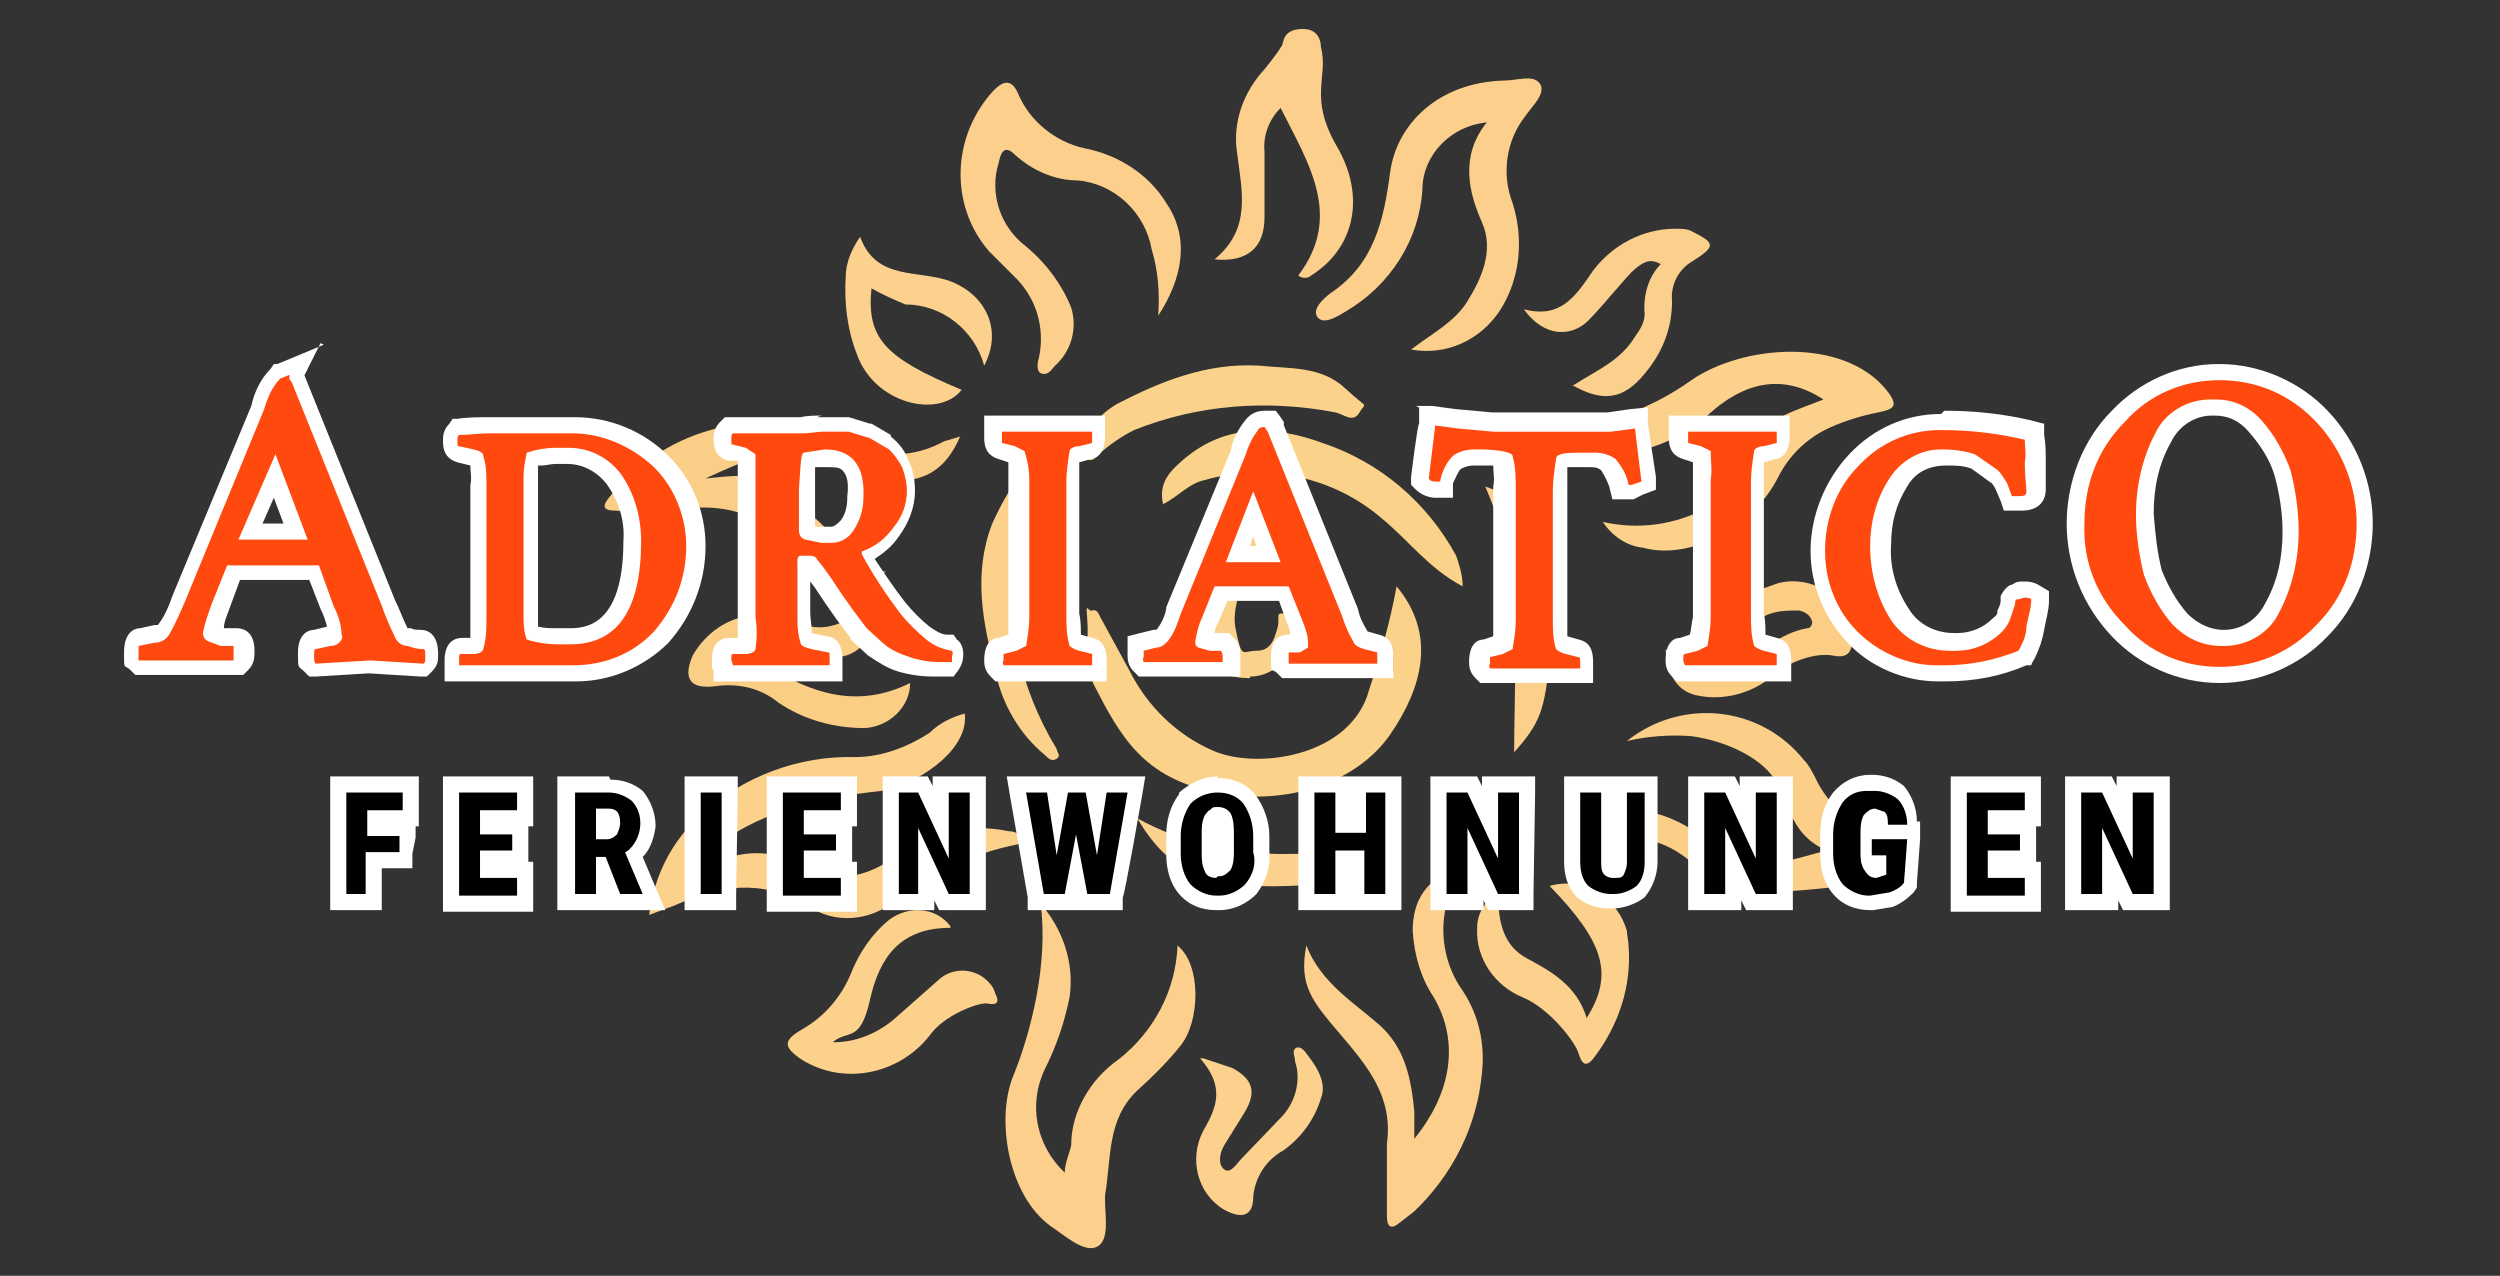 <?xml version="1.0" encoding="UTF-8"?>
<svg id="Ebene_1" xmlns="http://www.w3.org/2000/svg" version="1.1" viewBox="0 0 155.2 79.2">
  <rect x="0" y="0" width="155.2" height="79.2" fill="#333333" stroke="none"/>
  <!-- Generator: Adobe Illustrator 29.4.0, SVG Export Plug-In . SVG Version: 2.1.0 Build 152)  -->
  <defs>
    <style>
      .st0 {
        fill: #fbd08d;
      }

      .st1 {
        fill: #fbd28a;
      }

      .st2 {
        fill: #fcd18c;
      }

      .st3 {
        fill: #fcd08b;
      }

      .st4 {
        fill: #fbd28c;
      }

      .st5 {
        fill: #fcd08d;
      }

      .st6 {
        fill: #ff490f;
      }

      .st7 {
        fill: #fbd18d;
      }

      .st8 {
        fill: #fbce88;
      }

      .st9 {
        fill: #fff;
      }

      .st10 {
        fill: #fbd28b;
      }

      .st11 {
        fill: #fcd18b;
      }

      .st12 {
        fill: #fccf88;
      }

      .st13 {
        fill: #fbcd85;
      }

      .st14 {
        fill: #fcd08c;
      }

      .st15 {
        fill: #fbd18b;
      }

      .st16 {
        fill: #fbce85;
      }
    </style>
  </defs>
  <path class="st14" d="M80.9,1.8c-1.2,0-1.2.7-1.3,1-.3.5-.7,1-1.1,1.5-1.3,1.4-2,3.3-1.7,5.2.3,2.4.9,4.7-1.4,6.6,2,.2,3.1-.7,3.1-2.6v-4.1c-.1-1,.3-2,1-2.7,1.7,3.4,3.9,6.7,1.1,10.4.2.2.6.2.8,0,2.7-1.7,3.4-4.9,1.6-8s-.5-4.3-1-6.2c0-.4-.2-1.1-1.1-1.1Z"/>
  <path class="st2" d="M59.9,44.4c.2,2.3-3.2,4.4-5.2,4.7-3.6.4-7.1,1.1-10.1,3.3-.5.4-1,.7-1.2,1.3s.7,0,1.1-.2c1.8-.8,3.8-.7,5.5.3,2.1,1.1,3.9.6,5.7-.7,2-1.5,4.5-2,6.9-1.5.5,0,.9.3,1.2.7-3,.5-5.8,1.7-8.2,3.6-1.6,1.3-3.8,1.5-5.5.3-2.9-1.7-5.5-1.2-8.2,0l-1.6.6c.3-2.4,1.4-4.6,3.2-6.2,2.6-2.4,6.1-3.7,9.6-3.6,1.6,0,3.2-.6,4.6-1.5.6-.6,1.4-1,2.2-1.2Z"/>
  <path class="st14" d="M64.6,56.1c1.4,1.6,2.1,3.7,1.8,5.8-.3,1.5-.8,3-1.5,4.4-1.1,2.2-.6,4.8,1.2,6.5,0-.6.3-1.2.4-1.7,0-2.1,1.2-4.1,2.9-5.3,2.2-1.7,3.6-4.3,3.7-7.1,1.5,1.2,1.4,4.7.2,6.2-.8,1-1.7,1.9-2.7,2.8-1.9,1.8-1.6,4.2-2,6.5v.3c0,1,.3,2.5-.5,2.9s-2-.7-2.9-1.3c-2.6-1.9-3.4-6.6-2.3-9.3s2.2-7,1.7-10.7Z"/>
  <path class="st11" d="M96.1,27c1-.7,2-.3,2.9-.6,2.1-.6,4.2-1.5,6-2.8,3.2-2.2,9.4-2.7,12.1.6.8,1,.5,1.2-.5,1.4-1,.2-2,.5-2.9.9-1.4.6-2.6,1.7-3.3,3.1-1.6,3.2-5.5,5.2-8.4,4.4-1-.1-1.9-.7-2.5-1.6,2.2.5,4.5.2,6.5-.9,1.1-.6,1.9-1.7,2.3-2.9.5-1.9,2-2.7,3.6-3.3l1.3-.5c-2.6-1.7-5-1-7.1.9-2.4,2.2-5.7,3-8.8,2.2l-1.2-.9Z"/>
  <path class="st14" d="M87.6,21.7c1.3-1,2.7-1.7,3.5-3s1.7-3.1.9-4.9-1.4-4.1.3-6.2c-2.2.2-4,2-4,4.2-.2,3.1-2,5.9-4.7,7.5-.5.3-1.4.9-1.8.4s.4-1.2.8-1.5c2.7-1.8,3.3-4.5,3.7-7.5s3-5.6,7.1-5.7c.8,0,1.8-.4,2.2.2s-.5,1.4-.9,2c-1.2,1.5-1.5,3.6-.8,5.4.7,2.2.5,4.7-.8,6.7-1.2,1.8-3.3,2.8-5.5,2.4Z"/>
  <path class="st14" d="M81.1,58.7c.9,2.3,2.9,3.5,4.5,4.9,1.6,1.4,2,3.3,2.2,5.4v1.7c2.2-2.7,2.9-5.9,1.2-8.8-.8-1.2-1.2-2.6-1.3-4.1,0-2,.9-3.2,2.8-4,.2,1.1-.7,1.8-.8,2.8-.3,1.7.1,3.5,1.1,4.9,1,1.5,1.4,3.3,1.2,5.1-.3,3.3-1.8,6.3-4.2,8.6l-.9.7c-.6.5-.8.2-.8-.4,0-1.5,0-3,0-4.5.4-2.9-1.2-4.8-2.9-6.8s-2.6-3-2.1-5.5Z"/>
  <path class="st1" d="M86.7,36.4c2.5,3,1.6,6.3-.4,9.2s-6.3,4.5-10.8,3.6-5.9-3.4-7.6-6.7c-.6-1.3-.3-2.7-.4-4s0-.5.3-.6.4.2.5.4l1.8,3.3c1.1,2.2,2.9,4,5.2,5,2.7,1.2,8.6.4,9.7-3.8.7-2.1,1.3-4.2,1.7-6.4Z"/>
  <path class="st14" d="M71.9,19.6c.1-1.4,0-2.8-.4-4.1-.4-2.3-2.3-4.1-4.6-4.3-1.4,0-2.8-.6-3.9-1.6-.7-.7-.9,0-1,.5-.6,1.9.1,4,1.7,5.2,1.2,1,2.2,2.3,2.8,3.8.4,1.3,0,2.7-1,3.6-.2.2-.4.6-.8.5s-.3-.7-.2-1c.4-1.9-.2-3.8-1.6-5.1l-1.5-1.5c-2.5-2.9-2.3-7.2.3-10,.6-.6,1.1-.7,1.5.2.7,1.7,2.3,3,4.1,3.4,2.1.4,4,1.6,5.1,3.4,1.5,2.2,1,4.7-.5,7Z"/>
  <path class="st8" d="M48.2,30.3c1.5,1,2.9,2.2,4.1,3.6.7.8,1.6,1.4,2.7,1.6-1.3.7-2.4.2-3.5-.4l-3.4-2.2c-1.7-1.2-3.7-1.6-5.7-1.3-1.4.1-2.8.2-4.2.1-.8,0-.8-.3-.4-.8,1.6-2,3.8-3.5,6.3-4.2,2.9-.9,6-.6,8.7.8,1.8,1,4,.9,5.8-.1l1-.3c-1.1,2.6-3,3.1-5.5,2.5s-3.9-2-6.2-1.6c-1.4.5-2.8,1.1-4.1,1.7,1.4-.1,3-.5,4.4.6Z"/>
  <path class="st12" d="M97.6,52.5c1.8-2.5,4.5-2.9,7.6-.9.9.7,1.9,1.3,2.9,1.7,1.7.7,3.3,0,5.3-.5-2.1-.9-2.3-2.7-3.1-4.2s-3.1-2.6-5.3-2.9c-1.3-.1-2.7,0-4,.3,3.4-2.7,8.3-2.2,11,1.2.3.3.5.7.7,1.1.8,1.7,2.3,3,4.1,3.5,1.2.3,1,.7.3,1.4-.9,1-2.2,1.7-3.5,1.9-3,.3-5.9.7-8.5-1.5s-4.4-1.5-6.8-1c-.3,0-.5.1-.7,0Z"/>
  <path class="st2" d="M51.8,64.7c1.4,0,2.8-.6,3.9-1.6l2.6-2.3c.9-.8,2.3-.7,3.1.2.2.2.3.4.4.7.3.6,0,.7-.5.6s-2.7.7-3.6,2c-1.9,2.4-5.3,3.1-7.9,1.5-1.2-.8-1.2-1.2,0-1.9,1.4-.8,2.4-2,3-3.4.5-1.3,1.3-2.5,2.4-3.4,1.2-.9,2.9-.8,3.8.4,0,0,0,0,0,.1-3.1,0-4.4,1.8-5,4.5-.6,2.7-1.4,1.8-2.3,2.6Z"/>
  <path class="st1" d="M90.8,36.4c-2.1-1.1-3.4-2.9-5-4.2-3-2.6-7.2-3.5-11-2.4-1,.2-1.6,1-2.6,1.5-.3-1.4.5-2.1,1.3-2.8,2.6-2.2,5.6-2.1,8.6-1,3.6,1.2,6.5,3.7,8.3,7,.2.6.4,1.2.4,1.9Z"/>
  <path class="st16" d="M47.6,41.3c2.8,1.8,5.7,2.7,8.9,1.1,0,1.5-1.3,2.7-2.8,2.8-1.9,0-3.8-.5-5.4-1.6-1.1-.9-2.5-1.2-3.9-1-1.6.2-2-.5-1.4-1.9.8-1.4,2.2-2.4,3.8-2.5.9,0,1.8.1,2.6.4,1.4.7,3.1.3,4-.9l.5-.2c.5,2.2-.6,3.5-2.7,3.3l-1.5-.3c-.7-.3-1.5,0-2.2-.3s-.8,0-.9.4.4.4.7.5.2,0,.3.2Z"/>
  <path class="st5" d="M93,55.4c0,1.8.3,3.3,1.8,4.1s3.1,1.7,3.7,3.7c1.7-2.7,1.1-4.7-2.3-8.2,2.1-.6,4.2.7,4.8,2.8,0,.3.1.6.1.9.2,2.5-.6,4.9-2.1,6.9-.5.7-.8.5-1-.2s-1.8-2.8-3.5-3.5c-1.7-.7-2.9-2.4-2.8-4.3,0-.9.5-1.7,1.3-2.2Z"/>
  <path class="st0" d="M97.7,23.9c1.4-.9,2.9-1.5,3.8-3,.3-.4.6-.9.6-1.4-.1-1.1.2-2.3,1-3.1-.7-.4-1.1-.1-1.6.3s-1.9,2.2-2.9,3.2-2.7,1.1-4-.7c2.3.6,3.2-.8,4.3-2.4,1.2-1.6,3.1-2.6,5.1-2.6.4,0,.8,0,1.1.2,1.4.7,1.4.9,0,1.8-.9.5-1.4,1.5-1.3,2.5,0,1.7-.6,3.2-1.7,4.5-1.3,1.6-2.6,1.8-4.5.7Z"/>
  <path class="st4" d="M78.2,22.7c1.8.2,3.8,0,5.3,1.4s1.3.8.9,1.5-1,.1-1.5,0c-4.2-.8-8.5-.5-12.5,1.1-.8.4-1.5.9-2.2,1.5-.2.2-.4.5-.7.3s-.2-.6-.2-.9c.3-1.1,1-1.9,2-2.5,2.7-1.4,5.6-2.6,8.9-2.4Z"/>
  <path class="st13" d="M105.9,35.1c1.3,2.2,2.9,1.7,4.5,1.1,2-.5,4.1.7,4.6,2.8,0,.2,0,.4,0,.5,0,.9-.2,1.4-1.2,1.2s-2.7.3-3.8,1.3c-1.2,1-2.9,1.5-4.5,1.2-1.3-.2-2-1.2-2.1-2.9,1.2.9,2.7,1.2,4.2.9,1.6-.5,2.8-1.9,4.6-2.2.2,0,.3-.2.3-.4-.1-.4-.4-.6-.8-.7-.8,0-1.7,0-2.4.5-2.7.9-3.7.1-3.5-3.3Z"/>
  <path class="st5" d="M61.1,22.7c-.6-2.2-2.6-3.8-4.9-3.8-.7-.3-1.4-.6-2.1-1-.3,3.1.8,4.3,5.6,6.3-1.4,1.8-5.4.9-6.5-2.2-.6-1.5-.8-3.2-.7-4.8,0-.9.4-1.8.9-2.5,1,2.8,3.7,2,5.7,2.8s3.2,2.9,2,5.2Z"/>
  <path class="st7" d="M74.7,65.7l1.8.6c1.3.7,1.5,1.5.8,2.7l-1.3,2.1c-.3.5-.4,1.2,0,1.5s.8-.4,1.1-.7l2.4-2.5c.9-.9,1.3-2.3.9-3.5,0-.3-.2-.6,0-.8s.5,0,.7.3,1.4,1.6.9,2.8c-.4,1.3-1.2,2.4-2.3,3.2-1.1.6-1.8,1.7-1.9,2.9,0,1.2-.7,1.4-1.8.8-1.7-1-2.2-3.2-1.3-4.9.8-1.4,1.4-2.7-.2-4.5Z"/>
  <path class="st3" d="M94,46.7c0-5.6.6-11.1-1.8-16.5.9.3,1.7.8,2.2,1.6,2.1,2.8,2.1,5.9,1.8,9.1s-.6,4-2.2,5.8Z"/>
  <path class="st10" d="M77.6,42.1c-2.5,0-3.5-1.5-3.2-4.5s1.5-3.5,3.3-4.6.9-.3,1.2,0-.2.6-.4.8-2.2,3.2-1.8,5.2.4,1.4,1.3,1.4,1.1-.7,1.3-1.4-.2-1,.5-.9.7.6.7,1.2-.9,2.7-2.9,2.7Z"/>
  <path class="st15" d="M63.5,29.4c.3,1.8-.3,3.2-.5,4.5-.7,4.4.3,8.8,2.6,12.6,0,.2.3.4,0,.6s-.5,0-.7-.2c-1.6-1.3-2.7-3.2-3.1-5.2-.8-3.1-1.4-6.1-.2-9.2.5-1.1,1.1-2.2,1.8-3.1Z"/>
  <path class="st5" d="M70.6,50.8c5.3,2.9,10.6,2.4,15.8,1.6-.8,1.6-3.1,2.5-6.4,2.6-5.3.2-7.5-1-9.4-4.2Z"/>
  <g>
    <g>
      <polygon points="21 56 21 48.7 25.5 48.7 25.5 50.8 23.3 50.8 23.3 51.4 25.4 51.4 25.2 53.4 23.2 53.4 23.2 56 21 56"/>
      <path class="st9" d="M25,49.2v1.1h-2.2v1.6h2v1h-2.1v2.6h-1.2v-6.3h3.5M26,48.2h-5.5v8.3h3.2v-2.6h1.9v-.9c0,0,.2-1,.2-1v-.7h.2v-3.1h0Z"/>
    </g>
    <g>
      <polygon points="28 56.1 28 48.7 32.6 48.7 32.6 50.8 30.3 50.8 30.3 51.3 32.3 51.3 32.3 53.3 30.3 53.3 30.3 54 32.6 54 32.6 56.1 28 56.1"/>
      <path class="st9" d="M32.1,49.2v1.1h-2.3v1.5h2v1h-2v1.7h2.3v1.1h-3.6v-6.4h3.6M33.1,48.2h-5.6v8.4h5.6v-3.1h-.3v-2.2h.3v-3.1h0Z"/>
    </g>
    <g>
      <path d="M38.2,56l-.7-1.7v1.7h-2.3v-7.3h2.5s0,0,.1,0c.6,0,1.2.2,1.7.6.5.5.8,1.2.7,1.9s-.3,1.3-.8,1.8c0,0,0,0,0,0l1.2,2.9h-2.5ZM37.7,51.6c0,0,.1,0,.2,0,0-.1.1-.2.1-.4,0-.4,0-.4-.2-.4h-.3v.9h.2Z"/>
      <path class="st9" d="M37.8,49.2c.5,0,1,.2,1.4.5.8.8.7,2.2-.1,3,0,0-.2.2-.3.2l1.1,2.6h-1.4l-.9-2.3h-.6v2.3h-1.3v-6.3h2s0,0,.1,0M37,52.1h.7s0,0,0,0c.2,0,.4-.1.6-.3.1-.2.2-.5.2-.7,0-.6-.2-.9-.7-.9h-.8v1.9M37.8,48.2c0,0-.1,0-.2,0h-3v8.3h6.7l-.6-1.4-.8-1.9c.5-.5.7-1.2.8-1.9,0-.8-.3-1.6-.8-2.2h0s0,0,0,0c-.6-.5-1.3-.7-2-.7h0Z"/>
    </g>
    <g>
      <polygon points="43 56 43 48.7 45.3 48.7 45.2 56 43 56"/>
      <path class="st9" d="M44.8,49.2v6.3h-1.3v-6.3h1.3M45.8,48.2h-3.3v8.3h3.2v-1s.1-6.3.1-6.3v-1h0Z"/>
    </g>
    <g>
      <polygon points="48.1 56.1 48.1 48.7 52.7 48.7 52.7 50.8 50.4 50.8 50.4 51.3 52.4 51.3 52.4 53.3 50.4 53.3 50.4 54 52.7 54 52.7 56.1 48.1 56.1"/>
      <path class="st9" d="M52.2,49.2v1.1h-2.3v1.5h2v1h-2v1.7h2.3v1.1h-3.6v-6.4h3.6M53.2,48.2h-5.6v8.4h5.6v-3.1h-.3v-2.2h.3v-3.1h0Z"/>
    </g>
    <g>
      <polygon points="58.6 56 57.5 53.7 57.5 56 55.3 56 55.3 48.7 57.3 48.7 58.4 51 58.4 48.7 60.7 48.7 60.7 56 58.6 56"/>
      <path class="st9" d="M60.2,49.2v6.3h-1.3l-1.9-4.1v4.1h-1.2v-6.3h1.2l1.9,4.1v-4.1h1.3M61.2,48.2h-3.3v.6l-.3-.6h-2.8v8.3h3.2v-.6l.3.6h2.9v-8.3h0Z"/>
    </g>
    <g>
      <polygon points="67.1 56 66.8 54.5 66.5 56 64.4 56 63.1 48.7 65.4 48.7 65.6 50.1 65.9 48.7 67.8 48.7 68.1 50.1 68.3 48.7 70.6 48.7 69.3 56 67.1 56"/>
      <path class="st9" d="M70,49.2l-1.1,6.3h-1.4l-.7-3.7-.7,3.7h-1.3l-1.1-6.3h1.3l.6,3.9.7-3.9h1.1l.7,3.9.6-3.9h1.3M71.2,48.2h-8.7l.2,1.2,1.1,6.3v.8h5.9v-.8c.1,0,1.2-6.3,1.2-6.3l.2-1.2h0Z"/>
    </g>
    <g>
      <path d="M75.6,56.1s0,0-.1,0c-.7,0-1.4-.3-1.9-.9-.5-.7-.8-1.5-.7-2.3v-1.1c0-.8.2-1.6.7-2.3.6-.6,1.3-.9,2.1-.9s1.4.3,2,.8h0c.5.8.8,1.6.7,2.4v.9c.2.9,0,1.7-.6,2.4-.5.6-1.2.9-2,.9s-.1,0-.2,0ZM75.6,50.6c0,0-.2,0-.2,0s0,0-.1.1c0,.2-.1.6-.1.9v1.1c0,.4,0,.7.2,1,0,0,.1.1.2.1h.1c.1,0,.2,0,.3-.2.1-.3.2-.6.1-.9v-1.1c0-.4,0-.8-.2-1.1,0,0-.2-.1-.3-.1Z"/>
      <path class="st9" d="M75.6,49.2c.6,0,1.2.2,1.6.7,0,0,0,0,0,0,.4.6.6,1.3.6,2v1c.2.7,0,1.4-.5,2-.4.4-1,.7-1.6.7s0,0-.1,0c0,0,0,0-.1,0-.6,0-1.2-.3-1.6-.7-.4-.5-.6-1.2-.6-1.9v-1.1c0-.7.2-1.4.6-2,.5-.5,1.1-.7,1.7-.7M75.6,54.4s0,0,.1,0c0,0,0,0,0,0,.3,0,.5-.2.7-.4.2-.4.2-.8.2-1.2v-1c0-.4,0-.9-.2-1.3-.2-.3-.5-.4-.8-.4s-.3,0-.5.2c-.1,0-.2.2-.3.3-.2.4-.2.8-.2,1.2v1.1c0,.4,0,.8.2,1.2.1.3.4.4.7.4M75.6,48.2h0c-.9,0-1.7.4-2.4,1h0s0,.1,0,.1c-.6.8-.8,1.7-.8,2.6v1.1c0,.9.2,1.8.8,2.5h0s0,0,0,0c.6.7,1.4,1,2.3,1s0,0,.1,0c0,0,0,0,.1,0,.9,0,1.7-.4,2.3-1h0s0,0,0,0c.6-.8.9-1.7.8-2.7v-.9c0-.9-.3-1.8-.9-2.6h0s0,0,0,0h0c-.6-.7-1.4-1-2.3-1h0Z"/>
    </g>
    <g>
      <polygon points="84.2 56 84.2 53.3 83.4 53.3 83.4 56 81.1 56 81.1 48.7 83.4 48.7 83.4 51.2 84.3 51.2 84.3 48.7 86.5 48.7 86.5 56 84.2 56"/>
      <path class="st9" d="M86,49.2v6.3h-1.3v-2.7h-1.8v2.7h-1.3v-6.3h1.3v2.5h1.9v-2.5h1.2M87,48.2h-6.4v8.3h6.4v-8.3h0Z"/>
    </g>
    <g>
      <polygon points="92.7 56 91.6 53.7 91.6 56 89.3 56 89.3 48.7 91.4 48.7 92.5 51 92.5 48.7 94.8 48.7 94.7 56 92.7 56"/>
      <path class="st9" d="M94.3,49.2v6.3h-1.3l-1.9-4.1v4.1h-1.3v-6.3h1.3l1.9,4.1v-4.1h1.3M95.3,48.2h-3.3v.6l-.3-.6h-2.9v8.3h3.3v-.6l.3.6h2.8v-1s.1-6.3.1-6.3v-1h0Z"/>
    </g>
    <g>
      <path d="M100.1,56s0,0-.1,0c-.6,0-1.2-.2-1.7-.6-.5-.6-.7-1.2-.7-1.9v-4.8s2.3,0,2.3,0v4.8c0,.2,0,.3,0,.5,0,0,0,0,.1,0h0s.1,0,.1,0c0,0,0,0,.1,0,0-.1,0-.2,0-.4v-4.9h2.1v4.8c0,.6-.2,1.3-.6,1.8-.5.4-1.1.7-1.7.7s-.1,0-.2,0Z"/>
      <path class="st9" d="M102.1,49.2v4.3c0,.5-.1,1.1-.5,1.5-.4.3-.9.5-1.4.5s0,0-.1,0c0,0,0,0-.1,0-.5,0-1-.2-1.4-.5-.4-.4-.5-1-.5-1.5v-4.3h1.3v4.3c0,.3,0,.6.2.8.1.1.3.2.5.2s0,0,.1,0c0,0,0,0,.1,0,.2,0,.4,0,.5-.2.1-.2.2-.5.2-.7v-4.4h1.1M103.1,48.2h-6v5.3c0,.8.2,1.6.8,2.2h0c0,0,0,0,0,0,.6.5,1.3.7,2,.7s0,0,.1,0c0,0,0,0,.1,0,.7,0,1.5-.3,2-.7h0s0,0,0,0c.5-.6.8-1.4.8-2.2v-5.3h0Z"/>
    </g>
    <g>
      <polygon points="108.7 56 107.6 53.7 107.6 56 105.3 56 105.3 48.7 107.4 48.7 108.5 51 108.5 48.7 110.8 48.7 110.8 56 108.7 56"/>
      <path class="st9" d="M110.3,49.2v6.3h-1.3l-1.9-4.1v4.1h-1.3v-6.3h1.3l1.9,4.1v-4.1h1.3M111.3,48.2h-3.3v.6l-.3-.6h-2.9v8.3h3.3v-.6l.3.6h2.9v-8.3h0Z"/>
    </g>
    <g>
      <path d="M116.2,56.1c-.7,0-1.4-.3-1.9-.9-.5-.7-.8-1.5-.7-2.3v-1.2c0-.8.2-1.6.7-2.3.5-.6,1.2-.9,1.9-.9s.1,0,.2,0c0,0,0,0,0,0,.6,0,1.2.2,1.7.6.5.6.8,1.3.8,2v.4s.2,0,.2,0l-.3,3.4h-.1c-.3.5-.7.7-1.1.9l-1.3.2c-.1,0-.2,0-.2,0ZM116.1,53.6c0,0,0,.2.1.3,0,0,.2.1.3.1h.3v-.4h-.7ZM116.7,51.6v-.4c0-.1,0-.2,0-.4h-.3c0,0-.2,0-.2,0,0,.2-.1.5-.1.8h.7Z"/>
      <path class="st9" d="M116.1,49.1c0,0,.1,0,.2,0,0,0,0,0,.1,0,.5,0,1,.2,1.4.5.4.4.6,1,.6,1.6h-1.2c0-.3,0-.6-.2-.8l-.6-.2s0,0,0,0c-.3,0-.5.2-.7.4-.2.4-.2.8-.2,1.2v1.1c0,.4,0,.8.3,1.2.2.3.4.4.7.4s0,0,0,0l.6-.2h0v-1.2h-.9v-1h2.2l-.2,2.7c-.2.3-.6.5-.9.6l-1.2.2s0,0-.1,0c-.6,0-1.2-.3-1.6-.7-.4-.5-.6-1.2-.6-1.9v-1.2c0-.7.2-1.4.6-2,.4-.5.9-.7,1.5-.7M116.1,48.1c-.9,0-1.7.4-2.3,1.1h0s0,0,0,0c-.6.8-.8,1.7-.8,2.6v1.2c0,.9.2,1.8.8,2.5h0s0,0,0,0c.6.7,1.4,1,2.3,1s.1,0,.2,0h0s0,0,0,0l1.2-.2h0s0,0,0,0c.5-.2.9-.5,1.3-.9l.2-.3v-.3s.2-2.7.2-2.7v-1.1c0,0-.2,0-.2,0,0-.8-.3-1.6-.8-2.2h0c0,0,0,0,0,0-.6-.5-1.3-.7-2-.7s0,0-.1,0c0,0-.1,0-.2,0h0Z"/>
    </g>
    <g>
      <polygon points="121.6 56.1 121.6 48.7 126.2 48.7 126.2 50.8 123.9 50.8 123.9 51.3 125.9 51.3 125.9 53.3 123.9 53.3 123.9 54 126.2 54 126.2 56.1 121.6 56.1"/>
      <path class="st9" d="M125.7,49.2v1.1h-2.3v1.5h2v1h-2v1.7h2.3v1.1h-3.6v-6.4h3.6M126.7,48.2h-5.6v8.4h5.6v-3.1h-.3v-2.2h.3v-3.1h0Z"/>
    </g>
    <g>
      <polygon points="132.1 56 131 53.7 131 56 128.7 56 128.7 48.7 130.8 48.7 131.9 51 131.9 48.7 134.2 48.7 134.2 56 132.1 56"/>
      <path class="st9" d="M133.7,49.2v6.3h-1.3l-1.9-4.1v4.1h-1.3v-6.3h1.3l1.9,4.1v-4.1h1.3M134.7,48.2h-3.3v.6l-.3-.6h-2.9v8.3h3.3v-.6l.3.6h2.9v-8.3h0Z"/>
    </g>
  </g>
  <g>
    <g>
      <path class="st6" d="M23,41.5l-3.6.2-.2-.2c-.2-.2-.2-.5-.2-.9s0-.9.5-.9l.9-.2c.3,0,.4-.1.4-.1h0c0,0,0-.1,0-.1,0-.5-.2-1-.5-1.6l-.8-2.2h-5l-.9,2.2c-.2.5-.4,1.1-.5,1.6l.7.2h.7c.6,0,.6.6.6.9s0,.6-.2.9h-.1c0,.1-6.3.1-6.3.1h-.1c-.2-.4-.2-.7-.2-.9s0-1,.6-1l.9-.2c.3,0,.5-.1.6-.3.4-.6.7-1.3.9-2l4.9-11.9c.2-.7.5-1.4,1.1-2h0c0,0,1.8-.8,1.8-.8l-.5,1.1h0c0,.1,5.6,14,5.6,14,.2.6.5,1.3.8,1.9,0,.2.2.3.4.3h0s0,0,0,0c.2.1.5.2.8.2h0c.6,0,.6.6.6,1s0,.5-.2.8l-.2.2-3.5-.2ZM18.4,33l-1.3-3.5-1.5,3.5h2.8Z"/>
      <path class="st9" d="M18,23.3c-.1.2,0,.3.1.4l5.6,13.9c.2.6.5,1.3.8,1.9.1.3.4.6.8.6.3.1.6.2,1,.2s0,0,0,0c.1,0,.1.2.1.5s0,.3-.1.4l-3.3-.2-3.4.2c-.1-.1-.1-.2-.1-.5s0-.4.1-.4l.9-.2c.4,0,.6-.2.7-.4,0,0,.1-.2,0-.3,0-.6-.2-1.2-.5-1.8l-.9-2.5h-5.7l-1,2.5c-.2.6-.4,1.1-.5,1.7,0,.2.1.4.3.5l.8.3h.8c0,0,0,.1,0,.4s0,.4,0,.5h-5.9c0,0,0-.2,0-.4s0-.5,0-.5l1-.2c.4,0,.7-.2.9-.5.4-.7.7-1.4,1-2.1l4.9-11.9c.2-.7.5-1.4,1-1.9l.5-.2M14.8,33.5h4.3l-2-5.3-2.3,5.3M20.1,21.4l-2.4,1-.5.2h-.2c0,0-.2.3-.2.3-.6.6-1,1.4-1.2,2.3l-4.9,11.8h0s0,0,0,0c-.2.6-.5,1.3-.9,1.8,0,0-.1,0-.2,0h0s0,0,0,0l-.9.2c-.4,0-1,.3-1,1.5s0,.7.4,1.1l.3.3h6.7l.3-.3c.4-.4.4-.8.4-1.2,0-1.2-.7-1.4-1.1-1.4h-.8c0-.4.2-.8.3-1.1l.7-1.9h4.3l.7,1.8h0s0,0,0,0c.2.4.3.7.4,1.1l-.8.2c-.4,0-1,.3-1,1.4s0,.8.4,1.2l.3.3h.4s3.3-.2,3.3-.2l3.2.2h.4s.3-.3.3-.3c.4-.4.4-.7.4-1.1,0-1.2-.6-1.5-1.1-1.5,0,0,0,0,0,0-.2,0-.4,0-.6-.1h-.1c0,0-.1,0-.1,0h0s0,0,0,0c-.3-.6-.5-1.2-.8-1.8l-5.6-13.9,1-2h0ZM16.3,32.5l.7-1.6.6,1.6h-1.3Z"/>
    </g>
    <g>
      <path class="st6" d="M137.7,41.9c-2.4,0-4.7-1-6.3-2.8-1.7-1.8-2.7-4.2-2.6-6.7,0-2.4.9-4.9,2.6-6.6,1.6-1.7,3.8-2.8,6.2-2.8h.1c2.4,0,4.7,1,6.4,2.8,1.7,1.8,2.7,4.2,2.6,6.7,0,2.5-.9,4.9-2.6,6.6-1.6,1.7-4,2.7-6.4,2.7h0ZM137.3,25.3h-.1c-1.3,0-2.4.7-3,1.8-.8,1.5-1.2,3.1-1.1,4.8,0,1.3.2,2.5.5,3.7.3,1.1.9,2,1.7,2.9.7.7,1.6,1.1,2.6,1.1h.2c1.3,0,2.4-.7,3-1.8.8-1.5,1.2-3.1,1.1-4.8,0-1.2-.2-2.5-.5-3.7-.4-1.1-.9-2-1.7-2.9-.6-.7-1.5-1.1-2.5-1.1s-.2,0-.2,0Z"/>
      <path class="st9" d="M137.7,23.6s0,0,.1,0c2.3,0,4.4.9,6,2.6,1.6,1.7,2.5,4,2.5,6.3,0,2.4-.8,4.6-2.5,6.3-1.6,1.7-3.7,2.6-6,2.6,0,0,0,0,0,0-2.3,0-4.4-.9-5.9-2.6-1.7-1.7-2.6-3.9-2.5-6.3,0-2.4.8-4.6,2.5-6.3,1.5-1.7,3.6-2.6,5.9-2.6M137.3,24.8s0,0-.1,0c-1.4,0-2.8.8-3.4,2.1-.8,1.5-1.2,3.3-1.2,5,0,1.3.2,2.6.5,3.8.4,1.1,1,2.2,1.8,3.1.8.8,1.8,1.3,3,1.3s0,0,.1,0c0,0,0,0,.1,0,1.4,0,2.8-.8,3.4-2.1.8-1.5,1.2-3.3,1.2-5,0-1.3-.2-2.6-.5-3.8-.4-1.1-1-2.2-1.8-3.1-.7-.8-1.7-1.3-2.8-1.3s-.2,0-.3,0M137.7,22.6h0c-2.5,0-4.9,1.1-6.6,2.9-1.8,1.8-2.8,4.4-2.8,7,0,2.6,1,5.1,2.8,7,1.7,1.8,4.1,2.9,6.7,2.9h0c2.5,0,5-1.1,6.7-2.9,1.8-1.8,2.8-4.4,2.8-7,0-2.6-1-5.1-2.8-7-1.7-1.8-4.2-2.9-6.7-2.9h-.1ZM137.3,25.8h0c0,0,.1,0,.2,0,.8,0,1.5.3,2.1,1,.7.8,1.3,1.7,1.6,2.7.3,1.1.5,2.3.5,3.5,0,1.6-.3,3.1-1.1,4.5-.5,1-1.5,1.6-2.5,1.6h0s0,0,0,0h0s-.1,0-.1,0c-.8,0-1.6-.4-2.2-1-.7-.8-1.2-1.7-1.6-2.7-.3-1.2-.4-2.3-.5-3.5,0-1.6.3-3.1,1.1-4.5.5-1,1.5-1.6,2.5-1.6h0s0,0,0,0h0Z"/>
    </g>
    <g>
      <path class="st6" d="M35.6,41.8c-.2,0-.4,0-.6,0h-7.1s0-.8,0-.8c0-.2,0-.9.6-.9h.8c0,0,.1,0,.1,0,.1-.6.2-1.2.2-1.7v-8.2c0-.6,0-1.1-.2-1.6,0,0-.1,0-.2,0l-.8-.2c-.3,0-.5-.2-.5-.8s0-.5.2-.8h.1c0-.1.2-.1.2-.1.7,0,1.3-.1,2-.1s.6,0,.9,0h3.8c.1,0,.3,0,.4,0,2,0,4,.8,5.4,2.3,1.4,1.4,2.1,3.3,2.1,5.3,0,2.1-.7,4.1-2.1,5.6-1.4,1.5-3.3,2.3-5.3,2.3ZM33.1,39.3c.5.2,1.1.2,1.6.2s.4,0,.6,0c2.7,0,4-1.9,4-5.9,0-1.4-.3-2.7-1.1-3.8-.7-.9-1.7-1.5-2.9-1.5h-.2c-.2,0-.4,0-.6,0-.5,0-.9,0-1.4.2,0,.4-.1.8-.1,1.1v8.5c0,.4,0,.8.1,1.2Z"/>
      <path class="st9" d="M30.4,26.9c.3,0,.6,0,.9,0h3.8c.1,0,.3,0,.4,0,1.9,0,3.7.8,5.1,2.1,1.3,1.3,2,3.1,2,4.9,0,2-.7,3.8-2,5.3-1.3,1.4-3.1,2.1-5,2.1s-.3,0-.5,0h-6.6v-.3c0-.2,0-.4.1-.4h.8c.4,0,.6-.2.6-.3.2-.7.2-1.3.2-2v-8.2c0-.6,0-1.2-.2-1.8,0-.2-.2-.3-.6-.4l-.9-.2c-.1,0-.1,0-.1-.3s0-.3.1-.4c.6,0,1.3-.1,1.9-.1M34.7,40c.2,0,.5,0,.7,0,2.9,0,4.4-2.1,4.4-6.4,0-1.5-.4-2.9-1.2-4.1-.8-1.1-2-1.7-3.3-1.7,0,0,0,0-.1,0h-.1c-.2,0-.4,0-.6,0-.6,0-1.2.1-1.8.3-.1.5-.2,1-.2,1.5v8.5c0,.5,0,1.1.2,1.6.6.2,1.3.3,2,.3M30.4,25.9c-.7,0-1.4,0-2,.1h-.3s-.2.3-.2.3c-.4.4-.4.8-.4,1.1,0,1,.6,1.2.9,1.3l.8.2c0,.4.1.8,0,1.2v8.2c0,.4,0,.9,0,1.3h-.5c-.3,0-1.1.1-1.1,1.4v1.3h7.6c.2,0,.4,0,.6,0,2.1,0,4.2-.9,5.7-2.4,1.5-1.7,2.3-3.8,2.3-6,0-2.1-.8-4.1-2.3-5.6-1.5-1.5-3.6-2.4-5.8-2.4s-.3,0-.5,0h-3.7c-.3,0-.6,0-.9,0h0ZM33.6,28.9c.3,0,.6-.1.9-.1s.3,0,.5,0h0s0,0,0,0h.2c1,0,1.9.5,2.5,1.3.7,1,1.1,2.2,1,3.5,0,5.4-2.5,5.4-3.4,5.4h-.1c-.2,0-.4,0-.6,0-.4,0-.8,0-1.2-.1,0-.3,0-.5,0-.8v-8.5c0-.2,0-.5,0-.7h0Z"/>
    </g>
    <g>
      <path class="st6" d="M44.9,41.8v-.5s-.1-.2-.1-.4c0-.7.3-.8.6-.8h.8c0,0,0,0,.1,0,0-.6.1-1.2,0-1.7v-8.3c0-.5,0-1,0-1.5l-.3-.2-.7-.2c-.3,0-.5-.2-.5-.8s0-.5.2-.8h.1c0-.1,4.6-.1,4.6-.1.3,0,.8-.1,1.2-.1s.4,0,.5,0h1.2s1.4.4,1.4.4l1.2.7c.5.4.8.8,1,1.3.2.5.3,1.1.3,1.7,0,.9-.3,1.8-.9,2.5-.4.6-1,1.2-1.8,1.5.6,1.1,1.4,2.2,2.2,3.3.5.5,1,1.1,1.5,1.5.4.3.8.5,1.3.6h.2s.1.2.1.2c.2.2.2.4.2.7,0,.2,0,.4-.2.6v.2h-1.1c-.8,0-1.5-.1-2.1-.3-.6-.2-1.2-.5-1.8-.9l-1.1-1-1-1.3-.7-1-.6-.9-.5-.7-.4-.5h-.3s0,3,0,3c0,.6,0,1.2.2,1.7,0,0,.2,0,.4.1,0,0,1,.2,1,.2.5,0,.5.6.5.9v.9h-7ZM50.2,28.6c0,.2,0,.7,0,1.1v.7s0,2.5,0,2.5h0c0,0,1,.3,1,.3h.5c.4,0,.8-.3,1-.6.4-.5.5-1.1.5-1.7,0-1,0-1.6-.5-2-.3-.3-.8-.5-1.4-.5l-1,.2Z"/>
      <path class="st9" d="M51,26.8c.2,0,.3,0,.5,0h1.2l1.3.4,1.2.7c.3.3.6.7.8,1.1.2.5.3,1,.3,1.5,0,.8-.3,1.6-.8,2.2-.5.7-1.1,1.2-1.9,1.5-.1,0-.1,0-.1.2.7,1.3,1.5,2.5,2.4,3.7.5.6,1,1.1,1.6,1.6.5.4,1,.6,1.6.7,0,0,.1.2,0,.3,0,.1,0,.3,0,.4h-.7s0,0,0,0c-.7,0-1.3-.1-1.9-.3-.6-.2-1.1-.4-1.6-.8l-1.1-1-.9-1.2-.7-1-.6-.9-.5-.7-.4-.5c0-.1-.2-.2-.4-.2h-.5c-.2,0-.3,0-.3.4v3.1c0,.6,0,1.3.2,1.9,0,.2.3.3.7.4l1,.2c.1,0,.1,0,.1.4v.4h-6c0-.1-.1-.2-.1-.4s0-.3.1-.3h.8c.4,0,.6-.2.6-.3.1-.7.1-1.3,0-2v-8.3c0-.6,0-1.2,0-1.8l-.6-.4-.8-.2c-.1,0-.1,0-.1-.3s0-.3.1-.4h4.4c.4,0,.8-.1,1.2-.1M51,33.7h.6c.6,0,1.1-.3,1.4-.8.4-.6.6-1.3.6-2,.1-2-.7-3-2.4-3l-1.3.2c-.2.1-.2.8-.3,2.3v2.5c0,.3.1.5.4.6,0,0,0,0,0,0l1,.2M51,25.8c-.4,0-.9,0-1.3.1h-4.7l-.3.3c-.4.4-.4.8-.4,1.1,0,1,.6,1.2.9,1.3h.6c0,.1,0,.2,0,.2,0,.4,0,.8,0,1.2v8.3s0,0,0,0h0c0,.4,0,.9,0,1.3h-.5c-.2,0-1.1,0-1.1,1.3s0,.4.1.6v.8h8v-1.4c0-1.1-.6-1.4-1-1.4l-.9-.2c0-.4-.1-.9-.1-1.3v-1.9s.3.4.3.4l.6.9.7,1,.9,1.2h0c0,0,0,.1,0,.1l1.1,1h0s0,0,0,0c.6.4,1.2.8,1.9,1,.7.2,1.4.3,2.2.3h0s.7,0,.7,0h.5l.3-.4c.2-.3.3-.6.3-1,0-.3-.1-.7-.4-.9l-.2-.3h-.4c-.4,0-.8-.3-1.1-.5-.5-.4-1-.9-1.5-1.5-.7-.9-1.3-1.8-1.9-2.7.6-.4,1.1-.8,1.5-1.4.6-.8,1-1.8,1-2.8,0-.7-.1-1.3-.4-1.9-.2-.6-.6-1.1-1.1-1.5h0c0,0,0-.1,0-.1l-1.2-.7h0c0,0-.1,0-.1,0l-1.3-.4h-.1s-.2,0-.2,0h-1.2c-.2,0-.4,0-.5,0h0ZM50.7,29h.6c.5,0,.8,0,1,.2.3.3.4.8.3,1.6h0c0,0,0,.1,0,.1,0,.5-.1,1-.4,1.4-.2.2-.4.4-.6.4h-1v-3c0-.3,0-.5,0-.7h0Z"/>
    </g>
    <g>
      <path class="st6" d="M62.1,41.8v-.2c-.3-.2-.4-.4-.4-.7,0-.2,0-.8.5-.9l.7-.2.3-.2c0-.5.1-1,.1-1.5v-8.5c0-.5-.1-1-.2-1.5l-.3-.2-.7-.2c-.3,0-.5-.2-.5-.8v-.9h6.7v.8c0,.2,0,.8-.5.9l-.8.2c-.1,0-.2,0-.3,0-.1.5-.2,1.1-.2,1.7v8.2c0,.6,0,1.1.2,1.7,0,0,.2,0,.3.1l.7.2c.5,0,.5.6.5.9v.8h-6.2Z"/>
      <path class="st9" d="M67.8,26.8v.3c0,.2,0,.4,0,.4l-.8.2c-.4,0-.6.2-.6.3-.1.6-.2,1.3-.2,1.9v8.2c0,.7,0,1.3.2,2,0,0,.2.2.6.3l.8.2c0,0,0,0,0,.4v.3h-5.5c0,0-.1-.2,0-.3,0-.3,0-.4,0-.4l.8-.2.6-.3c.1-.6.2-1.2.2-1.8v-8.5c0-.6-.1-1.2-.3-1.8l-.6-.3-.8-.2c0,0,0-.1,0-.3v-.4h5.7M68.8,25.8h-7.7v1.4c0,1,.6,1.2.9,1.3l.6.2h0c0,.4,0,.8,0,1.1v8.5c0,.4,0,.7,0,1.1h0s-.6.2-.6.2c-.4,0-.9.3-.9,1.4,0,.4.1.7.4,1l.3.3h6.9v-1.3c0-1.1-.5-1.3-.9-1.4l-.7-.2c0-.4,0-.9-.1-1.3v-8.2c0-.4,0-.8,0-1.2l.7-.2c.3,0,.9-.3.9-1.4v-1.3h0Z"/>
    </g>
    <g>
      <path class="st6" d="M79.9,41.7h-.1c-.2-.4-.2-.7-.2-.9,0-.7.3-.8.6-.8h.7c0-.5-.1-1-.3-1.4l-.7-1.7h-3.9l-.7,1.7c-.2.4-.3.8-.4,1.2h.5c0,.1.9.1.9.1v.2c.3.2.4.4.4.7v.9s-5.6,0-5.6,0v-.2c-.3-.2-.4-.4-.4-.7v-.7s1.2-.3,1.2-.3c.2,0,.3-.1.5-.3.3-.4.5-.9.7-1.5l4-9.9c.2-.6.5-1.2.9-1.7.2-.2.5-.4.8-.4h.3l.4.6,4.6,11.4c.2.6.4,1.1.7,1.5,0,.1.2.2.4.3l.8.2c.5,0,.5.6.5.9v.8h-6.2ZM78.8,34.4l-1-2.5-.9,2.5h1.9Z"/>
      <path class="st9" d="M78.5,26.5l.2.3,4.6,11.4c.2.6.4,1.1.7,1.6.1.3.4.4.7.5l.8.2c0,0,0,0,0,.4v.3h-5.5c0,0,0-.2,0-.4s0-.3,0-.3h.7l.5-.3v-.3c0-.5-.2-1-.4-1.5l-.8-2h-4.6l-.8,2c-.2.4-.3.9-.4,1.4,0,.2,0,.3.2.4l.7.2h.7c0,0,.1.2.1.3v.4h-4.9c0,0-.1-.2,0-.3v-.4l.8-.2c.3,0,.5-.2.7-.4.4-.5.6-1.1.8-1.7l4-9.8c.2-.6.4-1.1.8-1.6,0-.1.2-.2.4-.2M76.1,34.9h0,0c0,.1,0,0,0,0h3.4l-1.7-4.4-1.7,4.4M79,25.5h-.5c-.5,0-.9.2-1.2.6-.4.5-.8,1.2-.9,1.9l-4,9.7h0c0,0,0,.1,0,.1-.1.5-.3.9-.6,1.3,0,0-.1,0-.2,0l-.8.2-.8.2v1.2c0,.4.1.7.4,1l.3.3h6.3v-1.4c0-.4-.1-.7-.4-1l-.3-.3h-.9c0-.2.1-.4.2-.6l.6-1.4h3.2l.5,1.4h0s0,0,0,0c.1.2.2.4.2.7h-.1c-.2,0-1.1,0-1.1,1.3s0,.7.4,1.1l.3.3h6.9v-1.3c0-1.1-.5-1.3-.9-1.4l-.7-.2h0s0,0,0,0c-.3-.5-.5-.9-.6-1.4h0s0,0,0,0l-4.6-11.4h0c0,0,0-.2,0-.2l-.2-.3-.3-.4h0ZM77.6,33.9l.2-.6.2.6h-.5Z"/>
    </g>
    <g>
      <path class="st6" d="M92.3,42v-.2c-.3-.2-.4-.4-.4-.7,0-.2,0-.8.5-.9l.7-.2.3-.2c0-.5.1-1,.1-1.5v-8.1c0-.6,0-1.2-.1-1.8-.2,0-.7-.2-1.7-.2-.1,0-.2,0-.2,0-.4,0-.8.1-1.1.3-.3.3-.5.8-.6,1.2v.4h-.7c-.4,0-.7-.1-.9-.3l-.2-.2.5-4.1,2,.3,2.2.2h7.3s1.9-.3,1.9-.3l.5,4.2-1.1.4h-.7v-.4c-.2-.5-.4-.9-.7-1.3-.3-.2-.7-.3-1-.3s-.1,0-.2,0c-1.1,0-1.5,0-1.7.1-.1.6-.2,1.2-.2,1.8v7.9c0,.5,0,1.1.2,1.6,0,0,.2,0,.3.1l.7.2c.5,0,.5.6.5.9v.8h-6.3Z"/>
      <path class="st9" d="M89,26.4l1.5.2,2.2.2h7.3l1.5-.2.4,3.3-.6.2h-.2c-.1-.6-.4-1.1-.8-1.6-.4-.3-.9-.4-1.3-.4,0,0-.2,0-.3,0-1.4,0-2.1,0-2.1.4-.1.7-.2,1.3-.2,2v7.9c0,.6,0,1.3.2,1.9,0,0,.2.2.6.3l.8.2c.1,0,.1.1.1.4v.3h-5.6c0,0-.1-.2,0-.3,0-.3,0-.4,0-.4l.8-.2.6-.3c.1-.6.2-1.2.2-1.8v-8.1c0-.7,0-1.4-.2-2.1,0-.2-.8-.4-2.1-.4,0,0-.2,0-.2,0-.5,0-1,.1-1.4.4-.4.4-.7,1-.8,1.6h-.2s0,0,0,0c-.2,0-.4,0-.5-.2l.4-3.3M88.1,25.3v1c-.1,0-.5,3.3-.5,3.3v.5c0,0,.3.3.3.3.3.3.8.5,1.2.5s0,0,.1,0h1v-.9c.2-.4.3-.7.5-.9.2-.1.5-.2.7-.2s0,0,.1,0h0s0,0,0,0c.6,0,1,0,1.2,0,0,.4.1.9,0,1.3h0v8.2c0,.4,0,.8,0,1.1h0s-.6.2-.6.2c-.4,0-.9.3-.9,1.4,0,.4.1.7.4,1l.3.3h7v-1.3c0-1.1-.5-1.3-.9-1.4l-.7-.2c0-.4,0-.8,0-1.2v-7.9c0-.5,0-.9,0-1.4.2,0,.6,0,1.2,0h.1s0,0,.1,0c.2,0,.5,0,.7.2.2.3.4.7.5,1l.2.8h1.3c0,0,.6-.3.6-.3l.8-.3v-.8c0,0-.5-3.3-.5-3.3v-1c-.1,0-1.1.1-1.1.1l-1.4.2h-7.2l-2.2-.2-1.5-.2h-1Z"/>
    </g>
    <g>
      <path class="st6" d="M104.4,41.8v-.2c-.3-.2-.4-.4-.4-.7,0-.2,0-.8.5-.9l.7-.2.3-.2c0-.5.1-1,.1-1.5v-8.5c.1-.5,0-1,0-1.5l-.3-.2-.7-.2c-.3,0-.5-.2-.5-.8v-.9h6.7v.8c0,.2,0,.8-.5.9l-.8.2c-.1,0-.2,0-.3,0-.1.5-.2,1.1-.2,1.7v8.2c0,.6,0,1.2.2,1.7,0,0,.2,0,.3.1l.7.2c.5,0,.5.6.5.9v.8h-6.4Z"/>
      <path class="st9" d="M110.3,26.8v.3c0,.2,0,.4,0,.4l-.8.2c-.4,0-.6.2-.6.3-.1.6-.2,1.3-.2,1.9v8.2c0,.7,0,1.3.2,2,0,0,.2.2.6.3l.8.2c0,0,0,0,0,.4v.3h-5.7c0,0-.1-.2-.1-.3,0-.3,0-.4.1-.4l.8-.2.6-.3c.1-.6.2-1.2.2-1.8v-8.5c.1-.6,0-1.2,0-1.8l-.6-.3-.8-.2c0,0,0-.1,0-.3v-.4h5.7M111.3,25.8h-7.7v1.4c0,1,.6,1.2.9,1.3l.6.2h0c0,.4,0,.8,0,1.1v8.5c-.1.4-.1.8-.2,1.1h0s-.6.2-.6.2c-.4,0-.9.3-.9,1.4,0,.4.1.7.4,1l.3.3h7.1v-1.3c0-1.1-.5-1.3-.9-1.4l-.7-.2c0-.4,0-.9-.1-1.3v-8.2c0-.4,0-.8,0-1.2l.7-.2c.3,0,.9-.3.9-1.4v-1.3h0Z"/>
    </g>
    <g>
      <path class="st6" d="M120.8,41.8c-.2,0-.4,0-.5,0h0c-2,0-3.9-.8-5.2-2.3-1.4-1.4-2.1-3.3-2.1-5.3,0-2.1.8-4.1,2.2-5.6,1.3-1.5,3.3-2.4,5.3-2.4h.1c1.7,0,3.5.2,5.2.6h.3c0,0,0,.4,0,.4,0,.5.1,1,.1,1.5,0,.5,0,1,0,1.3,0,.2,0,.4,0,.5,0,.8-.8.8-1,.8h-.7l-.4-1.1c-.1-.2-.3-.5-.6-.7l-1.2-.8c-.6-.2-1.2-.3-1.8-.3,0,0-.1,0-.1,0-1.2,0-2.3.6-2.9,1.6-.8,1.2-1.2,2.5-1.1,3.9,0,1.5.4,3.1,1.2,4.3.7,1.1,1.9,1.7,3.2,1.7h.2s.2,0,.2,0c.9,0,1.9-.4,2.5-1.1.2-.2.3-.4.4-.6.1-.3.2-.6.3-.8h0c0,0,0-.3,0-.3,0,0,.1-.4.4-.4.2,0,.4-.1.6-.1s.5,0,.7.2l.3.2v.3c0,.6-.2,1.2-.3,1.8,0,.5-.3,1.1-.5,1.6v.2c0,0-.2,0-.2,0-1.5.6-3.1.9-4.8.9Z"/>
      <path class="st9" d="M120.5,26.7s0,0,.1,0c1.7,0,3.4.2,5.1.6,0,.5.1.9,0,1.4,0,.9.1,1.5.1,1.8s-.2.3-.5.3h-.4l-.3-.8c-.2-.3-.4-.7-.7-.9l-1.3-.9c-.6-.2-1.3-.3-2-.3,0,0,0,0-.1,0,0,0,0,0,0,0-1.3,0-2.5.7-3.2,1.8-.8,1.2-1.2,2.7-1.2,4.2,0,1.6.4,3.2,1.3,4.6.8,1.2,2.2,1.9,3.6,1.9s.1,0,.2,0c0,0,.1,0,.2,0,1.1,0,2.1-.4,2.9-1.2.2-.2.4-.5.5-.8.1-.3.2-.6.3-.9,0-.2,0-.3.2-.3.1,0,.3-.1.4-.1s.3,0,.4.1c0,.6-.2,1.1-.3,1.7,0,.5-.2,1-.5,1.5-1.5.6-3,.9-4.6.9s-.3,0-.5,0c0,0,0,0,0,0-1.8,0-3.6-.8-4.9-2.1-1.3-1.3-2-3.1-2-5,0-2,.7-3.9,2.1-5.3,1.3-1.4,3.1-2.2,5-2.2M120.5,25.7c-2.2,0-4.2.9-5.7,2.5-1.5,1.6-2.4,3.8-2.4,6,0,2.1.8,4.1,2.3,5.7,1.4,1.5,3.5,2.4,5.6,2.4.2,0,.4,0,.5,0,1.7,0,3.4-.3,5-1h.3c0-.1.2-.4.2-.4.3-.6.5-1.2.6-1.8.1-.6.3-1.2.3-1.8v-.6c0,0-.5-.3-.5-.3-.3-.2-.6-.3-1-.3s-.5,0-.8.2c-.2,0-.5.3-.7.7,0,0,0,0,0,0h0c0,.1,0,.3,0,.3,0,.2-.1.4-.2.6h0c0,0,0,.1,0,.1,0,.2-.2.3-.3.4-.6.6-1.4.9-2.2.9s0,0-.1,0h0s0,0,0,0c0,0,0,0-.1,0-1.1,0-2.2-.5-2.8-1.5-.8-1.2-1.2-2.6-1.1-4h0s0,0,0,0c0-1.3.3-2.5,1-3.6.5-.9,1.4-1.3,2.4-1.3h0s.1,0,.1,0c.5,0,1,0,1.5.2l1.1.8c.2.1.3.3.4.5l.3.7.2.6h1.1c1.4,0,1.5-1,1.5-1.3s0-.3,0-.5c0-.3,0-.7,0-1.3,0-.5,0-1-.1-1.6v-.7c-.1,0-.8-.2-.8-.2-1.7-.4-3.5-.6-5.3-.6h-.1Z"/>
    </g>
  </g>
</svg>